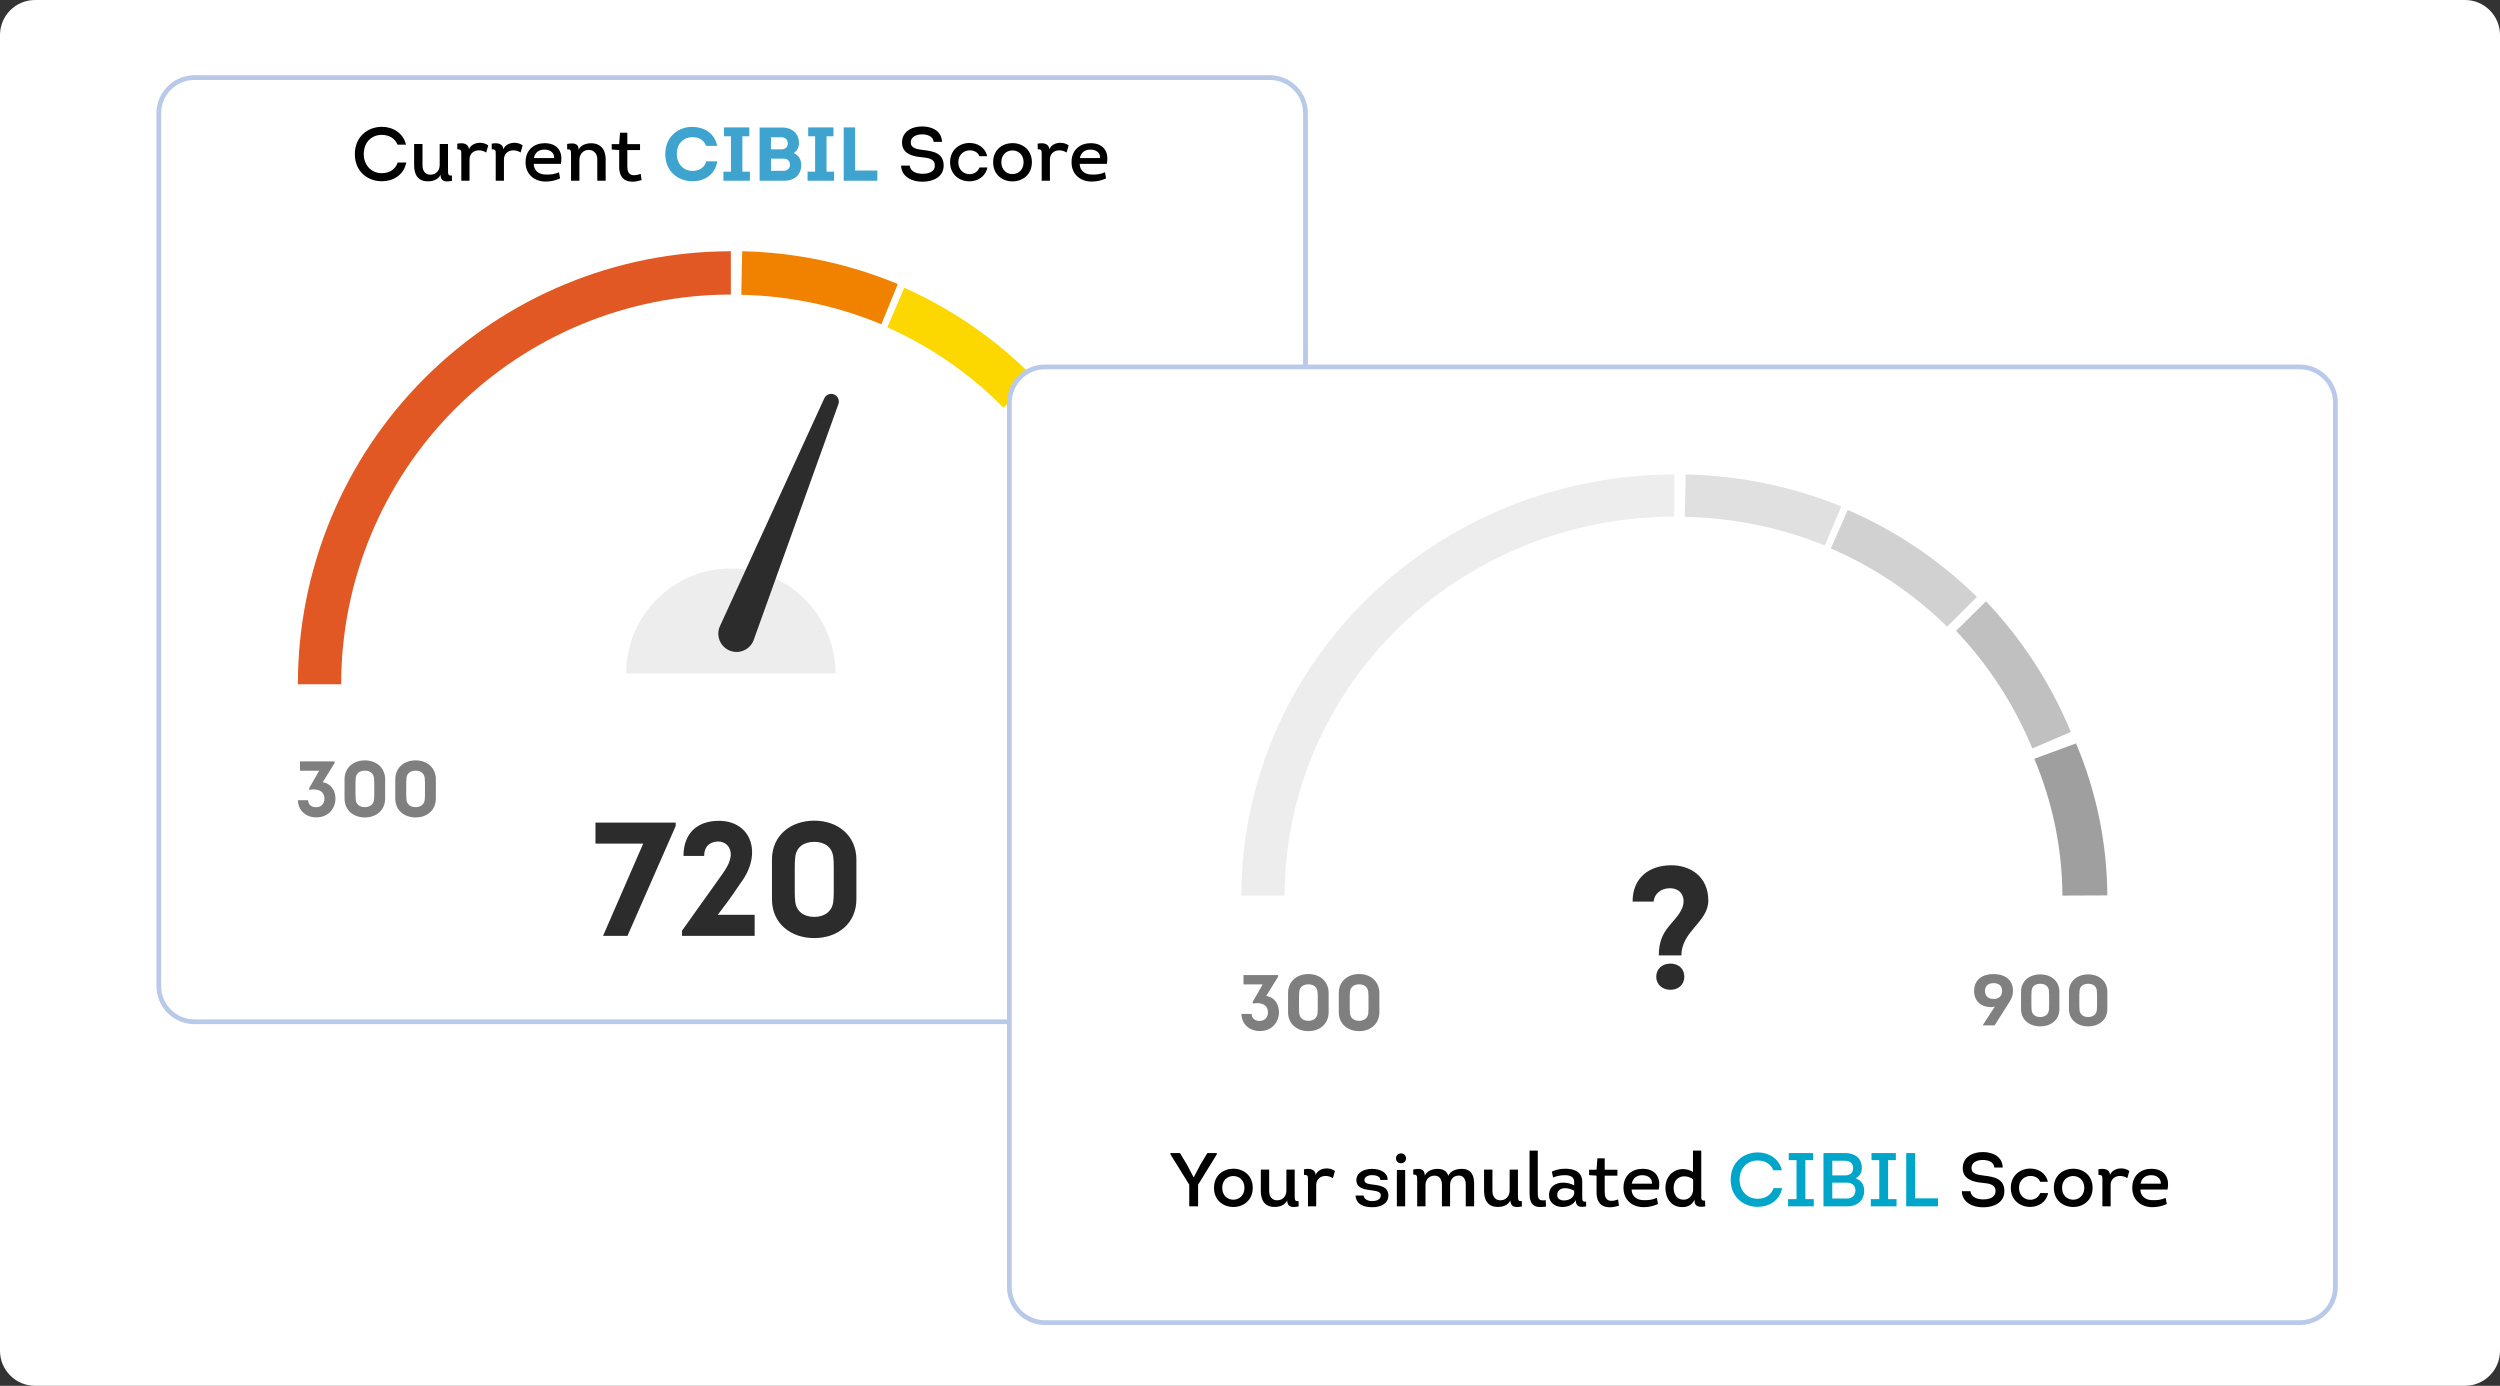 <svg width="359" height="199" viewBox="0 0 359 199" fill="none" xmlns="http://www.w3.org/2000/svg">
<rect x="0" y="0" width="359" height="199" fill="#333333" stroke="none"/>
<path d="M359 5.033C359 2.253 356.747 0 353.967 0H5.033C2.253 0 1.33514e-05 2.253 1.33514e-05 5.033V193.967C1.33514e-05 196.747 2.253 199 5.033 199H353.967C356.747 199 359 196.747 359 193.967V5.033Z" fill="white"/>
<path d="M27.93 11.143H182.344C185.174 11.143 187.468 13.438 187.468 16.268V141.601C187.468 144.431 185.174 146.725 182.344 146.725H27.93C25.1 146.725 22.805 144.431 22.805 141.601V16.268C22.805 13.438 25.1 11.143 27.93 11.143Z" fill="white" stroke="#B8C9E9" stroke-width="0.683"/>
<path d="M50.955 22.136C50.955 24.596 52.759 26.028 54.836 26.028C56.388 26.028 57.962 25.208 58.345 23.338H57.11C56.771 24.355 55.885 24.869 54.836 24.869C53.273 24.869 52.234 23.655 52.234 22.136C52.234 20.507 53.273 19.37 54.836 19.37C55.842 19.381 56.694 19.819 57.077 20.77H58.301C57.897 19.042 56.344 18.212 54.847 18.212C52.759 18.212 50.955 19.665 50.955 22.136ZM63.141 20.682V23.699C63.141 24.541 62.562 25.088 61.808 25.088C61.108 25.088 60.66 24.574 60.671 23.732V20.682H59.468V23.732C59.468 25.022 59.982 26.039 61.436 26.039C62.179 26.039 62.901 25.809 63.262 25.099C63.262 26.235 64.224 26.093 64.901 25.973L64.89 25.197C64.388 25.252 64.333 25.077 64.333 24.443V20.682H63.141ZM67.347 21.447C67.292 20.595 66.439 20.463 65.663 20.638L65.674 21.447C66.242 21.415 66.242 21.655 66.242 22.125V25.951H67.423V22.901C67.423 22.049 68.057 21.589 68.768 21.589C69.15 21.589 69.5 21.699 69.817 21.906L70.112 20.879C69.773 20.627 69.336 20.496 68.899 20.507C68.254 20.507 67.554 20.835 67.347 21.447ZM72.289 21.447C72.235 20.595 71.382 20.463 70.606 20.638L70.617 21.447C71.185 21.415 71.185 21.655 71.185 22.125V25.951H72.366V22.901C72.366 22.049 73 21.589 73.71 21.589C74.093 21.589 74.443 21.699 74.76 21.906L75.055 20.879C74.716 20.627 74.279 20.496 73.842 20.507C73.197 20.507 72.497 20.835 72.289 21.447ZM78.208 20.562C76.776 20.562 75.508 21.447 75.475 23.207C75.421 24.989 76.7 26.104 78.438 26.071C79.105 26.071 79.815 25.896 80.427 25.623L80.274 24.738C79.651 25.011 79.017 25.099 78.361 25.066C77.399 25.066 76.645 24.497 76.645 23.535H80.537C80.887 21.786 80.056 20.562 78.208 20.562ZM78.197 21.48C78.952 21.48 79.608 21.895 79.575 22.694H76.667C76.831 21.863 77.41 21.48 78.197 21.48ZM86.973 25.951V22.858C86.973 21.557 86.317 20.573 84.885 20.573C84.197 20.573 83.388 20.824 83.092 21.491C83.092 20.485 82.207 20.529 81.442 20.671V21.447C81.977 21.415 81.999 21.589 81.999 22.212V25.951H83.202V22.956C83.202 22.103 83.792 21.524 84.535 21.524C85.246 21.535 85.782 22.038 85.771 22.858V25.951H86.973ZM90.084 19.064H89.035L88.915 20.693H87.843V21.469L88.915 21.546V23.94C88.915 26.006 90.325 26.421 92.129 25.864L92.008 24.967C90.926 25.35 90.084 25.262 90.084 23.918V21.546H91.91V20.693H90.084V19.064ZM129.399 23.776C129.431 25.383 130.995 26.126 132.492 26.093C133.924 26.093 135.509 25.459 135.509 23.776C135.509 22.016 134.088 21.71 132.536 21.535C131.651 21.415 130.787 21.305 130.787 20.442C130.787 19.578 131.694 19.294 132.394 19.294C133.148 19.294 134.012 19.556 134.066 20.376H135.269C135.236 18.813 133.859 18.157 132.405 18.157C130.918 18.157 129.53 18.9 129.53 20.474C129.53 22.005 130.918 22.453 132.317 22.573C133.203 22.661 134.241 22.759 134.241 23.765C134.241 24.716 133.279 24.956 132.47 24.956C131.64 24.956 130.699 24.639 130.645 23.776H129.399ZM141.756 22.431C141.472 21.141 140.346 20.518 139.198 20.529C137.832 20.54 136.433 21.48 136.433 23.295C136.433 25.12 137.832 26.039 139.209 26.039C140.368 26.039 141.516 25.383 141.789 24.049H140.652C140.412 24.694 139.822 25.011 139.231 25.011C138.433 25.011 137.613 24.432 137.613 23.295C137.613 22.18 138.444 21.589 139.253 21.589C139.865 21.589 140.423 21.863 140.652 22.431H141.756ZM148.178 23.295C148.178 21.447 146.757 20.529 145.347 20.551C143.969 20.573 142.614 21.48 142.614 23.295C142.614 25.131 144.002 26.05 145.391 26.05C146.779 26.05 148.178 25.131 148.178 23.295ZM143.794 23.295C143.794 22.18 144.56 21.622 145.347 21.6C146.156 21.578 146.987 22.147 146.987 23.295C146.987 24.421 146.199 24.989 145.412 25C144.603 25.011 143.794 24.443 143.794 23.295ZM150.69 21.447C150.636 20.595 149.783 20.463 149.007 20.638L149.018 21.447C149.586 21.415 149.586 21.655 149.586 22.125V25.951H150.767V22.901C150.767 22.049 151.401 21.589 152.112 21.589C152.494 21.589 152.844 21.699 153.161 21.906L153.456 20.879C153.117 20.627 152.68 20.496 152.243 20.507C151.598 20.507 150.898 20.835 150.69 21.447ZM156.609 20.562C155.177 20.562 153.909 21.447 153.877 23.207C153.822 24.989 155.101 26.104 156.839 26.071C157.506 26.071 158.216 25.896 158.829 25.623L158.676 24.738C158.052 25.011 157.418 25.099 156.763 25.066C155.801 25.066 155.046 24.497 155.046 23.535H158.938C159.288 21.786 158.457 20.562 156.609 20.562ZM156.599 21.48C157.353 21.48 158.009 21.895 157.976 22.694H155.068C155.232 21.863 155.811 21.48 156.599 21.48Z" fill="black"/>
<path d="M95.535 22.136C95.535 24.672 97.437 26.028 99.449 26.028C101.045 26.028 102.673 25.186 103.001 23.164H101.427C101.165 24.093 100.389 24.541 99.438 24.541C98.071 24.541 97.186 23.448 97.186 22.136C97.186 20.682 98.093 19.698 99.449 19.698C100.367 19.698 101.056 20.081 101.394 20.944H102.98C102.63 19.053 100.99 18.222 99.449 18.222C97.437 18.19 95.535 19.589 95.535 22.136ZM106.606 24.65V19.567H107.601V18.299H103.971V19.567H104.966V24.65H103.884V25.951H107.688V24.65H106.606ZM114.734 20.573C114.734 19.141 113.728 18.31 112.329 18.31H109.082V25.951H112.635C114.165 25.951 115.061 25.033 115.061 23.688C115.061 22.901 114.679 22.278 113.968 21.983C114.449 21.688 114.734 21.13 114.734 20.573ZM112.208 19.709C112.777 19.709 113.138 20.07 113.127 20.627C113.116 21.141 112.766 21.447 112.208 21.447H110.711V19.709H112.208ZM112.449 22.781C112.7 22.781 112.919 22.803 113.105 22.934C113.334 23.098 113.455 23.382 113.444 23.688C113.411 24.202 113.083 24.53 112.525 24.53H110.711V22.781H112.449ZM118.691 24.65V19.567H119.686V18.299H116.056V19.567H117.051V24.65H115.969V25.951H119.773V24.65H118.691ZM122.795 18.299H121.156V25.951H125.987V24.486H122.795V18.299Z" fill="#3EA3CE"/>
<g opacity="0.5">
<path d="M42.775 114.913C42.831 116.438 43.959 117.375 45.422 117.375C47.186 117.375 48.169 116.076 48.169 114.676C48.169 113.581 47.599 112.542 46.349 112.327L48.046 109.571V109.334H43.077V110.678H45.835L44.395 113.185V113.422C45.399 113.242 46.561 113.422 46.594 114.687C46.583 115.41 46.125 115.918 45.399 115.918C44.729 115.918 44.283 115.579 44.238 114.913H42.775Z" fill="black"/>
<path d="M52.402 109.188C50.783 109.188 49.476 110.204 49.476 111.909V114.665C49.476 116.381 50.783 117.386 52.402 117.386C53.999 117.386 55.305 116.381 55.305 114.665V111.909C55.305 110.204 53.999 109.188 52.402 109.188ZM52.402 115.907C51.687 115.907 51.163 115.534 51.084 114.845C51.062 114.653 51.051 114.45 51.051 114.213V112.372C51.051 112.146 51.062 111.932 51.084 111.728C51.163 111.017 51.687 110.667 52.402 110.667C53.083 110.667 53.63 111.017 53.708 111.728C53.731 111.932 53.742 112.146 53.742 112.372V114.213C53.742 114.45 53.731 114.653 53.708 114.845C53.63 115.534 53.083 115.907 52.402 115.907Z" fill="black"/>
<path d="M59.686 109.188C58.067 109.188 56.761 110.204 56.761 111.909V114.665C56.761 116.381 58.067 117.386 59.686 117.386C61.283 117.386 62.589 116.381 62.589 114.665V111.909C62.589 110.204 61.283 109.188 59.686 109.188ZM59.686 115.907C58.971 115.907 58.447 115.534 58.368 114.845C58.346 114.653 58.335 114.45 58.335 114.213V112.372C58.335 112.146 58.346 111.932 58.368 111.728C58.447 111.017 58.971 110.667 59.686 110.667C60.367 110.667 60.914 111.017 60.992 111.728C61.015 111.932 61.026 112.146 61.026 112.372V114.213C61.026 114.45 61.015 114.653 60.992 114.845C60.914 115.534 60.367 115.907 59.686 115.907Z" fill="black"/>
</g>
<path d="M97.03 118.125H85.508V121.145H92.361L86.599 134.386H90.107L97.03 118.613V118.125ZM104.931 122.864C104.861 123.817 104.281 124.746 103.7 125.559L97.939 133.643V134.386H108.369V131.366H103.073C105.14 128.695 105.86 127.487 106.348 126.813C109.577 122.516 107.835 117.87 103.235 117.87C100.053 117.87 98.148 119.728 98.148 122.911H101.121C101.121 121.308 102.213 120.843 103.142 120.843C104.095 120.843 105.001 121.517 104.931 122.864ZM116.94 117.846C113.571 117.846 110.853 119.937 110.853 123.445V129.113C110.853 132.644 113.571 134.711 116.94 134.711C120.261 134.711 122.979 132.644 122.979 129.113V123.445C122.979 119.937 120.261 117.846 116.94 117.846ZM116.94 131.668C115.453 131.668 114.361 130.902 114.198 129.485C114.152 129.09 114.129 128.672 114.129 128.184V124.397C114.129 123.933 114.152 123.491 114.198 123.073C114.361 121.61 115.453 120.89 116.94 120.89C118.357 120.89 119.495 121.61 119.657 123.073C119.704 123.491 119.727 123.933 119.727 124.397V128.184C119.727 128.672 119.704 129.09 119.657 129.485C119.495 130.902 118.357 131.668 116.94 131.668Z" fill="#2C2C2C"/>
<path d="M119.98 96.712C119.98 92.715 118.397 88.881 115.578 86.055C112.759 83.228 108.936 81.64 104.949 81.64C100.963 81.64 97.139 83.228 94.32 86.055C91.502 88.881 89.918 92.715 89.918 96.712L104.949 96.712H119.98Z" fill="#EDEDED"/>
<path d="M118.366 57.201L103.389 89.901C102.769 91.257 103.401 92.859 104.781 93.424C106.16 93.99 107.731 93.291 108.235 91.888L120.394 58.032C120.593 57.479 120.321 56.866 119.777 56.644C119.233 56.42 118.611 56.666 118.366 57.201Z" fill="#2C2C2C"/>
<path d="M42.775 98.256C42.775 81.766 49.326 65.952 60.986 54.292C72.646 42.632 88.46 36.081 104.95 36.081V42.299C90.109 42.299 75.876 48.194 65.382 58.688C54.888 69.182 48.993 83.415 48.993 98.256H42.775Z" fill="#E15825"/>
<path d="M106.577 36.081C114.25 36.24 121.828 37.837 128.923 40.79L126.562 46.569C120.176 43.911 113.356 42.474 106.45 42.331L106.577 36.081Z" fill="#F18200"/>
<path d="M129.853 41.325C136.761 44.395 143.049 48.746 148.396 54.157L144.111 58.554C139.298 53.684 133.639 49.768 127.422 47.005L129.853 41.325Z" fill="#FCD800"/>
<path d="M149.701 54.809C154.866 60.392 158.996 66.931 161.879 74.095L156.36 76.532C153.765 70.085 150.048 64.199 145.399 59.174L149.701 54.809Z" fill="#A9D161"/>
<path d="M162.634 75.783C165.563 82.932 167.085 90.542 167.123 98.226L160.676 98.255C160.642 91.34 159.272 84.49 156.636 78.056L162.634 75.783Z" fill="#009900"/>
<path d="M150.939 116.559L153.071 113.197C153.398 112.693 153.567 112.231 153.578 111.614C153.578 109.969 152.354 109.188 150.792 109.188C149.219 109.188 147.995 109.969 147.995 111.614C147.995 113.125 149.05 113.989 150.57 113.937C150.707 113.937 150.866 113.896 150.982 113.845L149.219 116.559H150.939ZM150.792 110.493C151.552 110.493 152.016 110.884 152.016 111.614C152.016 112.354 151.552 112.765 150.792 112.765C150.032 112.765 149.557 112.354 149.557 111.614C149.557 110.884 150.032 110.493 150.792 110.493Z" fill="#808080"/>
<path d="M157.498 109.239C155.967 109.239 154.733 110.164 154.733 111.717V114.225C154.733 115.788 155.967 116.703 157.498 116.703C159.007 116.703 160.241 115.788 160.241 114.225V111.717C160.241 110.164 159.007 109.239 157.498 109.239ZM157.498 115.356C156.822 115.356 156.326 115.017 156.252 114.39C156.231 114.215 156.221 114.03 156.221 113.814V112.138C156.221 111.933 156.231 111.737 156.252 111.552C156.326 110.904 156.822 110.586 157.498 110.586C158.141 110.586 158.658 110.904 158.732 111.552C158.753 111.737 158.764 111.933 158.764 112.138V113.814C158.764 114.03 158.753 114.215 158.732 114.39C158.658 115.017 158.141 115.356 157.498 115.356Z" fill="#808080"/>
<path d="M164.382 109.239C162.852 109.239 161.617 110.164 161.617 111.717V114.225C161.617 115.788 162.852 116.703 164.382 116.703C165.891 116.703 167.126 115.788 167.126 114.225V111.717C167.126 110.164 165.891 109.239 164.382 109.239ZM164.382 115.356C163.706 115.356 163.21 115.017 163.137 114.39C163.115 114.215 163.105 114.03 163.105 113.814V112.138C163.105 111.933 163.115 111.737 163.137 111.552C163.21 110.904 163.706 110.586 164.382 110.586C165.026 110.586 165.543 110.904 165.617 111.552C165.638 111.737 165.648 111.933 165.648 112.138V113.814C165.648 114.03 165.638 114.215 165.617 114.39C165.543 115.017 165.026 115.356 164.382 115.356Z" fill="#808080"/>
<path d="M150.068 52.687H330.24C333.07 52.687 335.364 54.981 335.364 57.812V184.806C335.364 187.636 333.07 189.931 330.24 189.931H150.068C147.238 189.931 144.944 187.636 144.944 184.806V57.812C144.944 54.981 147.238 52.687 150.068 52.687Z" fill="white" stroke="#B8C9E9" stroke-width="0.683"/>
<path d="M171.39 169.041L170.472 167.281L169.444 165.576H168.078V165.762L170.778 170.123V173.228H172.046V170.123L174.735 165.762V165.576H173.38L172.385 167.226L171.434 169.041H171.39ZM179.895 170.572C179.895 168.724 178.474 167.806 177.064 167.828C175.686 167.85 174.331 168.757 174.331 170.572C174.331 172.408 175.719 173.326 177.108 173.326C178.496 173.326 179.895 172.408 179.895 170.572ZM175.512 170.572C175.512 169.457 176.277 168.899 177.064 168.877C177.873 168.855 178.704 169.424 178.704 170.572C178.704 171.698 177.916 172.266 177.129 172.277C176.32 172.288 175.512 171.719 175.512 170.572ZM184.725 167.959V170.976C184.725 171.818 184.146 172.364 183.391 172.364C182.692 172.364 182.243 171.851 182.254 171.009V167.959H181.052V171.009C181.052 172.299 181.566 173.315 183.02 173.315C183.763 173.315 184.485 173.086 184.845 172.375C184.845 173.512 185.807 173.37 186.485 173.25L186.474 172.474C185.971 172.528 185.917 172.353 185.917 171.719V167.959H184.725ZM188.93 168.724C188.876 167.871 188.023 167.74 187.247 167.915L187.258 168.724C187.826 168.691 187.826 168.932 187.826 169.402V173.228H189.007V170.178C189.007 169.325 189.641 168.866 190.351 168.866C190.734 168.866 191.084 168.976 191.401 169.183L191.696 168.156C191.357 167.904 190.92 167.773 190.483 167.784C189.838 167.784 189.138 168.112 188.93 168.724ZM194.656 171.676C194.744 172.988 195.902 173.359 197.072 173.359C198.242 173.359 199.368 172.856 199.368 171.687C199.368 170.44 198.296 170.255 197.192 170.112C196.372 170.014 195.946 169.916 195.935 169.478C195.902 169.008 196.471 168.746 197.017 168.746C197.575 168.746 198.209 168.91 198.209 169.435H199.258C199.291 168.385 198.231 167.85 197.017 167.85C195.869 167.85 194.776 168.374 194.776 169.5C194.809 170.692 196.023 170.812 197.105 170.954C197.793 171.042 198.285 171.184 198.285 171.665C198.253 172.31 197.608 172.474 197.028 172.474C196.46 172.474 195.859 172.222 195.826 171.676H194.656ZM200.47 166.33C200.47 166.811 200.841 167.052 201.202 167.041C201.552 167.03 201.902 166.8 201.902 166.33C201.902 165.871 201.552 165.63 201.191 165.63C200.83 165.63 200.47 165.86 200.47 166.33ZM201.782 168.014H200.59V173.228H201.782V168.014ZM211.685 173.228V170.145C211.718 168.877 211.346 167.85 209.903 167.85C209.094 167.85 208.274 168.145 207.979 168.844C207.771 168.199 207.301 167.85 206.383 167.85C205.662 167.85 204.885 168.178 204.59 168.823C204.623 167.718 203.639 167.773 202.94 167.948L202.95 168.68C203.475 168.648 203.508 168.844 203.508 169.457V173.228H204.7V170.189C204.7 169.358 205.235 168.833 205.979 168.823C206.722 168.812 207.061 169.358 207.061 170.178V173.228H208.23V170.178C208.241 169.347 208.733 168.823 209.466 168.812C210.165 168.801 210.493 169.358 210.482 170.145V173.228H211.685ZM216.784 167.959V170.976C216.784 171.818 216.204 172.364 215.45 172.364C214.75 172.364 214.302 171.851 214.313 171.009V167.959H213.111V171.009C213.111 172.299 213.624 173.315 215.078 173.315C215.822 173.315 216.543 173.086 216.904 172.375C216.904 173.512 217.866 173.37 218.544 173.25L218.533 172.474C218.03 172.528 217.975 172.353 217.975 171.719V167.959H216.784ZM219.644 165.226V171.348C219.644 173.108 220.388 173.523 222.006 173.261L221.962 172.343C221.054 172.485 220.825 172.211 220.825 171.337V165.226H219.644ZM226.27 172.343C226.303 173.381 226.948 173.381 227.778 173.239L227.757 172.561C227.188 172.616 227.21 172.299 227.21 171.807V169.73C227.21 168.276 226.073 167.828 224.794 167.828C224.094 167.828 223.384 167.97 222.848 168.243L223.023 169.096C223.679 168.768 226.051 168.309 226.051 169.697V170.222C225.581 169.959 225.002 169.828 224.488 169.828C223.329 169.828 222.411 170.429 222.444 171.687C222.444 172.714 223.373 173.326 224.335 173.326C225.078 173.326 225.92 173.042 226.27 172.343ZM226.051 171.424C225.931 172.091 225.199 172.386 224.575 172.386C224.094 172.386 223.613 172.146 223.613 171.621C223.613 170.976 224.105 170.637 224.685 170.626C225.155 170.615 225.658 170.757 226.051 170.987V171.424ZM230.436 166.341H229.386L229.266 167.97H228.195V168.746L229.266 168.823V171.217C229.266 173.283 230.676 173.698 232.48 173.141L232.36 172.244C231.277 172.627 230.436 172.539 230.436 171.195V168.823H232.261V167.97H230.436V166.341ZM235.865 167.839C234.433 167.839 233.165 168.724 233.132 170.484C233.077 172.266 234.356 173.381 236.094 173.348C236.761 173.348 237.472 173.173 238.084 172.9L237.931 172.015C237.308 172.288 236.674 172.375 236.018 172.343C235.056 172.343 234.301 171.774 234.301 170.812H238.193C238.543 169.063 237.712 167.839 235.865 167.839ZM235.854 168.757C236.608 168.757 237.264 169.172 237.231 169.97H234.323C234.487 169.14 235.067 168.757 235.854 168.757ZM243.329 172.419C243.329 173.305 244.05 173.381 244.87 173.239L244.848 172.419C244.247 172.419 244.302 172.19 244.302 171.588V165.226H243.11V168.287C242.629 168.003 242.115 167.882 241.645 167.882C240.29 167.882 239.153 168.954 239.153 170.583C239.153 172.058 240.005 173.37 241.58 173.337C242.356 173.337 242.979 173.042 243.329 172.266V172.419ZM243.132 170.812C243.132 171.61 242.585 172.277 241.765 172.277C240.792 172.277 240.333 171.49 240.333 170.583C240.333 169.511 241.011 168.932 241.831 168.921C242.246 168.91 242.706 169.041 243.132 169.336V170.812ZM281.717 171.053C281.75 172.66 283.313 173.403 284.811 173.37C286.243 173.37 287.828 172.736 287.828 171.053C287.828 169.293 286.407 168.987 284.855 168.812C283.969 168.691 283.105 168.582 283.105 167.718C283.105 166.855 284.013 166.571 284.712 166.571C285.467 166.571 286.33 166.833 286.385 167.653H287.587C287.555 166.09 286.177 165.434 284.723 165.434C283.237 165.434 281.848 166.177 281.848 167.751C281.848 169.282 283.237 169.73 284.636 169.85C285.521 169.938 286.56 170.036 286.56 171.042C286.56 171.993 285.598 172.233 284.789 172.233C283.958 172.233 283.018 171.916 282.963 171.053H281.717ZM294.075 169.708C293.791 168.418 292.665 167.795 291.517 167.806C290.151 167.817 288.751 168.757 288.751 170.572C288.751 172.397 290.151 173.315 291.528 173.315C292.687 173.315 293.835 172.66 294.108 171.326H292.971C292.73 171.971 292.14 172.288 291.55 172.288C290.752 172.288 289.932 171.709 289.932 170.572C289.932 169.457 290.763 168.866 291.572 168.866C292.184 168.866 292.741 169.14 292.971 169.708H294.075ZM300.497 170.572C300.497 168.724 299.076 167.806 297.665 167.828C296.288 167.85 294.932 168.757 294.932 170.572C294.932 172.408 296.321 173.326 297.709 173.326C299.097 173.326 300.497 172.408 300.497 170.572ZM296.113 170.572C296.113 169.457 296.878 168.899 297.665 168.877C298.474 168.855 299.305 169.424 299.305 170.572C299.305 171.698 298.518 172.266 297.731 172.277C296.922 172.288 296.113 171.719 296.113 170.572ZM303.009 168.724C302.954 167.871 302.102 167.74 301.326 167.915L301.336 168.724C301.905 168.691 301.905 168.932 301.905 169.402V173.228H303.086V170.178C303.086 169.325 303.72 168.866 304.43 168.866C304.813 168.866 305.163 168.976 305.48 169.183L305.775 168.156C305.436 167.904 304.999 167.773 304.561 167.784C303.916 167.784 303.217 168.112 303.009 168.724ZM308.928 167.839C307.496 167.839 306.228 168.724 306.195 170.484C306.14 172.266 307.419 173.381 309.158 173.348C309.824 173.348 310.535 173.173 311.147 172.9L310.994 172.015C310.371 172.288 309.737 172.375 309.081 172.343C308.119 172.343 307.365 171.774 307.365 170.812H311.256C311.606 169.063 310.775 167.839 308.928 167.839ZM308.917 168.757C309.671 168.757 310.327 169.172 310.294 169.97H307.387C307.551 169.14 308.13 168.757 308.917 168.757Z" fill="black"/>
<path d="M248.527 169.413C248.527 171.872 250.331 173.305 252.408 173.305C253.96 173.305 255.534 172.485 255.917 170.615H254.682C254.343 171.632 253.457 172.146 252.408 172.146C250.845 172.146 249.806 170.932 249.806 169.413C249.806 167.784 250.845 166.647 252.408 166.647C253.414 166.658 254.266 167.095 254.649 168.046H255.873C255.469 166.319 253.916 165.488 252.419 165.488C250.331 165.488 248.527 166.942 248.527 169.413ZM259.249 172.2V166.592H260.364V165.576H256.865V166.592H257.981V172.2H256.767V173.228H260.462V172.2H259.249ZM267.36 167.729C267.36 166.286 266.343 165.576 264.955 165.576H261.85V173.228H265.272C266.758 173.228 267.699 172.343 267.699 170.976C267.699 170.112 267.261 169.478 266.463 169.205C267.064 168.91 267.36 168.374 267.36 167.729ZM264.867 166.68C265.611 166.68 266.113 167.008 266.113 167.762C266.102 168.506 265.6 168.79 264.867 168.79H263.118V166.68H264.867ZM265.053 169.828C265.403 169.828 265.753 169.85 266.048 170.069C266.31 170.287 266.441 170.593 266.441 170.976C266.409 171.709 265.906 172.113 265.195 172.113H263.118V169.828H265.053ZM271.13 172.2V166.592H272.246V165.576H268.747V166.592H269.862V172.2H268.649V173.228H272.344V172.2H271.13ZM275.011 165.576H273.732V173.228H278.301V172.08H275.011V165.576Z" fill="#00A6CA"/>
<path d="M241.451 137.191C241.451 133.699 245.313 132.42 245.313 129.321C245.313 125.902 242.755 124.18 239.803 124.254C236.876 124.328 234.441 125.976 234.441 129.468H237.466C237.589 128.189 238.696 127.55 239.778 127.55C241.623 127.55 242.115 129.173 241.525 130.477C240.541 132.666 238.204 133.33 238.204 137.191H241.451ZM239.877 142.135C241.033 142.135 241.869 141.373 241.869 140.266C241.869 139.11 241.033 138.372 239.877 138.372C238.721 138.372 237.835 139.11 237.835 140.266C237.835 141.373 238.721 142.135 239.877 142.135Z" fill="#2C2C2C"/>
<path d="M178.263 128.608C178.263 112.569 184.813 97.187 196.473 85.845C208.133 74.504 223.947 68.132 240.437 68.132V74.18C225.596 74.18 211.363 79.914 200.87 90.121C190.376 100.329 184.48 114.173 184.48 128.608H178.263Z" fill="#EDEDED"/>
<path d="M242.064 68.132C249.737 68.286 257.315 69.839 264.41 72.712L262.049 78.333C255.663 75.748 248.844 74.35 241.938 74.211L242.064 68.132Z" fill="#E0E0E0"/>
<path d="M265.34 73.232C272.248 76.218 278.536 80.45 283.884 85.714L279.598 89.991C274.786 85.254 269.126 81.445 262.909 78.757L265.34 73.232Z" fill="#D1D1D1"/>
<path d="M285.188 86.348C290.353 91.778 294.483 98.139 297.367 105.107L291.848 107.478C289.252 101.207 285.536 95.481 280.887 90.594L285.188 86.348Z" fill="#C0C0C0"/>
<path d="M298.121 106.75C301.05 113.703 302.573 121.106 302.61 128.58L296.163 128.608C296.13 121.881 294.759 115.219 292.123 108.961L298.121 106.75Z" fill="#9F9F9F"/>
<g opacity="0.5">
<path d="M178.264 145.598C178.32 147.122 179.447 148.06 180.91 148.06C182.674 148.06 183.657 146.761 183.657 145.361C183.657 144.265 183.087 143.226 181.837 143.012L183.534 140.256V140.019H178.565V141.363H181.323L179.883 143.87V144.107C180.888 143.926 182.049 144.107 182.082 145.372C182.071 146.095 181.613 146.603 180.888 146.603C180.218 146.603 179.771 146.264 179.726 145.598H178.264Z" fill="black"/>
<path d="M187.89 139.872C186.271 139.872 184.965 140.888 184.965 142.594V145.349C184.965 147.066 186.271 148.071 187.89 148.071C189.487 148.071 190.793 147.066 190.793 145.349V142.594C190.793 140.888 189.487 139.872 187.89 139.872ZM187.89 146.591C187.176 146.591 186.651 146.219 186.573 145.53C186.55 145.338 186.539 145.135 186.539 144.898V143.057C186.539 142.831 186.55 142.616 186.573 142.413C186.651 141.702 187.176 141.351 187.89 141.351C188.571 141.351 189.118 141.702 189.197 142.413C189.219 142.616 189.23 142.831 189.23 143.057V144.898C189.23 145.135 189.219 145.338 189.197 145.53C189.118 146.219 188.571 146.591 187.89 146.591Z" fill="black"/>
<path d="M195.174 139.872C193.555 139.872 192.249 140.888 192.249 142.594V145.349C192.249 147.066 193.555 148.071 195.174 148.071C196.771 148.071 198.077 147.066 198.077 145.349V142.594C198.077 140.888 196.771 139.872 195.174 139.872ZM195.174 146.591C194.46 146.591 193.935 146.219 193.857 145.53C193.834 145.338 193.823 145.135 193.823 144.898V143.057C193.823 142.831 193.834 142.616 193.857 142.413C193.935 141.702 194.46 141.351 195.174 141.351C195.855 141.351 196.403 141.702 196.481 142.413C196.503 142.616 196.514 142.831 196.514 143.057V144.898C196.514 145.135 196.503 145.338 196.481 145.53C196.403 146.219 195.855 146.591 195.174 146.591Z" fill="black"/>
</g>
<path d="M286.427 147.244L288.558 143.882C288.886 143.378 289.054 142.915 289.065 142.298C289.065 140.653 287.841 139.872 286.279 139.872C284.707 139.872 283.482 140.653 283.482 142.298C283.482 143.81 284.538 144.673 286.057 144.622C286.195 144.622 286.353 144.581 286.469 144.529L284.707 147.244H286.427ZM286.279 141.178C287.039 141.178 287.503 141.568 287.503 142.298C287.503 143.039 287.039 143.45 286.279 143.45C285.519 143.45 285.044 143.039 285.044 142.298C285.044 141.568 285.519 141.178 286.279 141.178Z" fill="#808080"/>
<path d="M292.985 139.923C291.455 139.923 290.22 140.849 290.22 142.401V144.91C290.22 146.473 291.455 147.388 292.985 147.388C294.494 147.388 295.729 146.473 295.729 144.91V142.401C295.729 140.849 294.494 139.923 292.985 139.923ZM292.985 146.041C292.31 146.041 291.814 145.702 291.74 145.074C291.719 144.9 291.708 144.715 291.708 144.499V142.823C291.708 142.617 291.719 142.422 291.74 142.237C291.814 141.589 292.31 141.27 292.985 141.27C293.629 141.27 294.146 141.589 294.22 142.237C294.241 142.422 294.251 142.617 294.251 142.823V144.499C294.251 144.715 294.241 144.9 294.22 145.074C294.146 145.702 293.629 146.041 292.985 146.041Z" fill="#808080"/>
<path d="M299.869 139.923C298.339 139.923 297.104 140.849 297.104 142.401V144.91C297.104 146.473 298.339 147.388 299.869 147.388C301.378 147.388 302.613 146.473 302.613 144.91V142.401C302.613 140.849 301.378 139.923 299.869 139.923ZM299.869 146.041C299.194 146.041 298.698 145.702 298.624 145.074C298.603 144.9 298.592 144.715 298.592 144.499V142.823C298.592 142.617 298.603 142.422 298.624 142.237C298.698 141.589 299.194 141.27 299.869 141.27C300.513 141.27 301.03 141.589 301.104 142.237C301.125 142.422 301.136 142.617 301.136 142.823V144.499C301.136 144.715 301.125 144.9 301.104 145.074C301.03 145.702 300.513 146.041 299.869 146.041Z" fill="#808080"/>
</svg>
